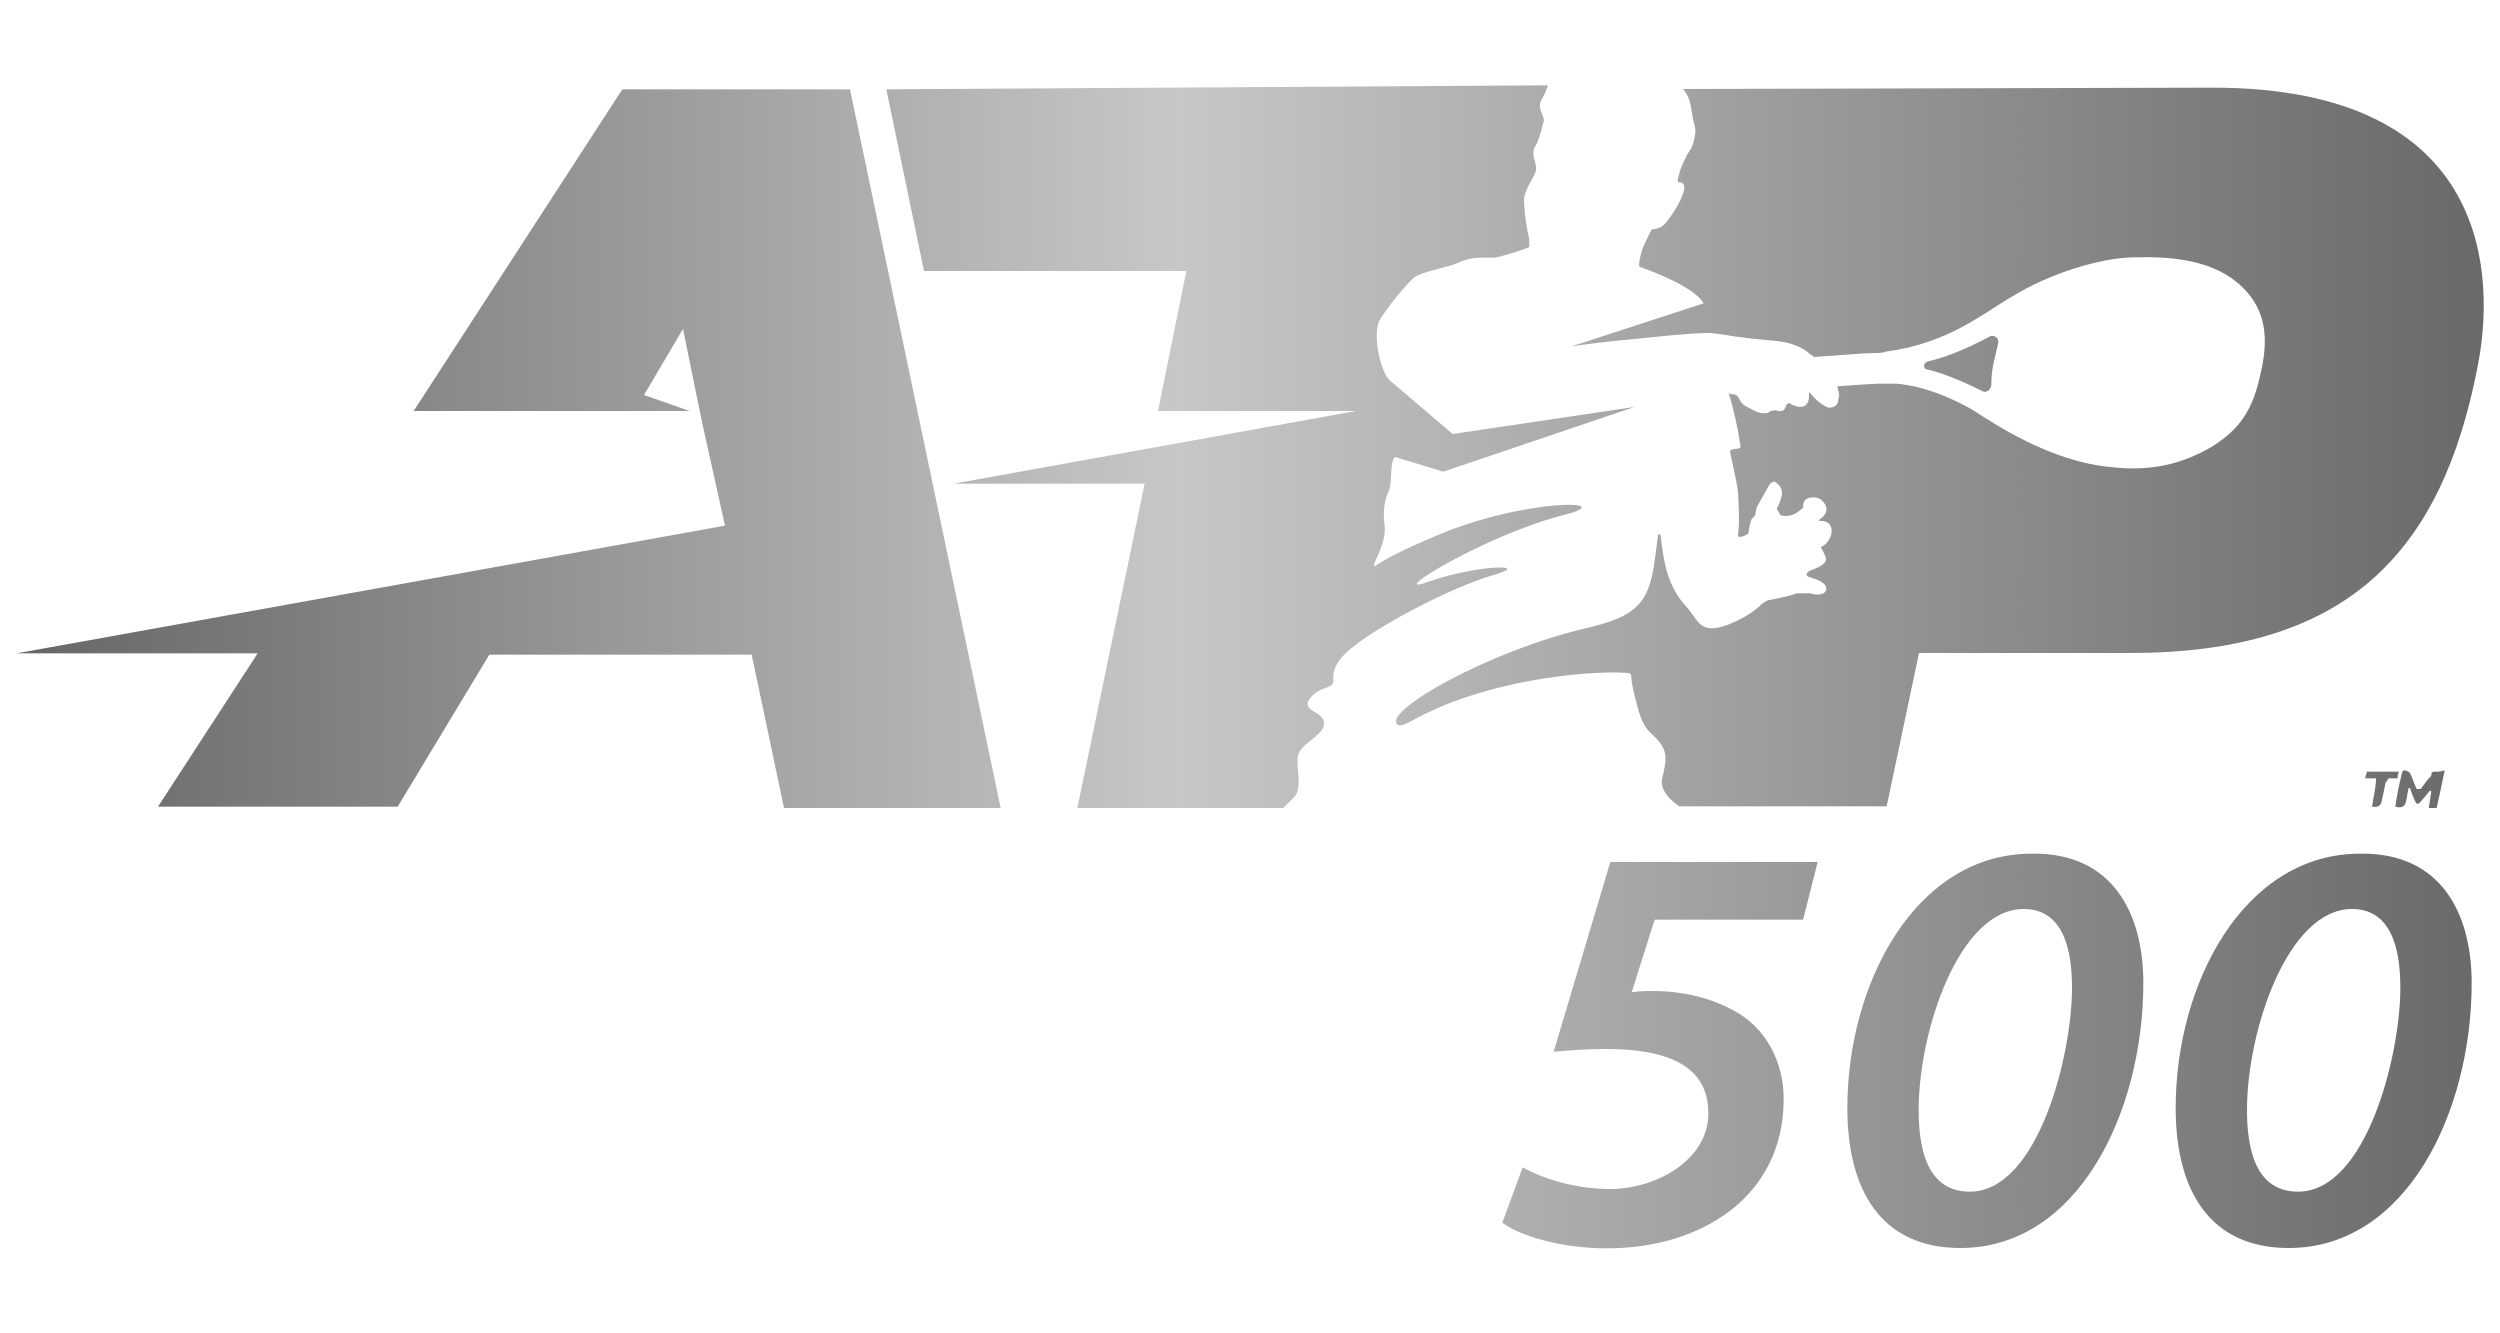 <svg xmlns="http://www.w3.org/2000/svg" width="75" height="40"><defs><linearGradient id="a" x1=".5" x2="74.5" y1="20" y2="20" gradientUnits="userSpaceOnUse"><stop offset="0" stop-color="#666567"/><stop offset=".47" stop-color="#c7c7c9"/><stop offset="1" stop-color="#69696b"/></linearGradient></defs><path fill="url(#a)" d="M50.49 2.68c.08.08.12.16.16.24.08.2.08.36.12.52.04.32.12.36.08.61-.08.48-.16.4-.28.69-.16.28-.24.61-.24.69 0 0 0 .04.04.04s.16 0 .16.16c0 .2-.24.61-.32.73s-.24.36-.36.44c-.24.12-.28.04-.32.12s-.24.48-.28.61c-.04.16-.08.32-.08.44l.04.04c.44.16 1.62.61 1.9 1.09l-3.96 1.29c.57-.08 1.17-.16 1.7-.2.73-.08 1.94-.2 2.34-.2.36 0 .85.12 1.01.12.48.08.89.08 1.37.16.48.12.65.28.73.36.04 0 .12.08.12.08.61-.04 1.57-.12 1.78-.12.12 0 .32 0 .36-.04 1.9-.24 2.95-1.17 3.88-1.7 1.01-.61 2.54-1.13 3.63-1.13 1.41-.04 2.42.2 3.11.81s.93 1.41.65 2.62c-.24 1.17-.65 1.74-1.49 2.26-.89.52-1.82.73-2.95.61-1.9-.16-3.59-1.33-4.24-1.74-.57-.32-1.37-.69-2.26-.77h-.52c-.08 0-.77.04-1.25.08.04.16.08.32.04.32 0 .24-.12.32-.28.32-.12 0-.44-.24-.57-.44 0 0-.04-.04-.04 0v.12c0 .08-.04.24-.16.28s-.28 0-.4-.08c-.04-.04-.08 0-.12.04-.04.12-.08.24-.32.16-.16 0-.16.04-.24.08-.28.04-.4-.08-.65-.2-.24-.12-.16-.32-.36-.36-.04 0-.12 0-.16-.04.12.4.24.85.36 1.62l-.04.04-.24.04-.04.04c.04.28.2.85.24 1.25.04.73.04.93 0 1.29l.04.04c.08 0 .2-.04.28-.12 0-.16.08-.4.08-.4.04-.04.04-.08.08-.08 0-.04.04-.04.04-.08l.04-.2.04-.08.32-.57s.08-.16.2-.12c0 0 .2.12.2.32s-.16.48-.16.48l.12.2s.24.08.48-.08c0 0 .08-.04.2-.16-.04-.16.08-.36.44-.28.12.04.48.36.04.65v.04c.52-.04.44.57.08.77-.04 0-.04.04 0 .08.04.08.12.2.12.32 0 0 0 .16-.48.32 0 0-.16.08-.08.16.04.04.12.04.2.08 0 0 .44.12.36.36 0 0-.08.2-.48.08h-.4c-.08.04-.4.12-.81.2-.08 0-.16.08-.24.12-.28.32-1.09.73-1.49.73s-.48-.32-.77-.65c-.57-.61-.69-1.37-.77-2.14 0-.04-.08-.04-.08 0-.12.89-.16 1.7-.65 2.14-.28.28-.77.48-1.53.65-2.91.69-6.02 2.46-5.65 2.87.12.16.48-.16 1.05-.4 2.18-1.01 4.97-1.21 5.86-1.13q.12 0 .12.12c0 .12.04.32.12.65.08.28.16.77.48 1.05.52.48.48.69.32 1.37-.08.44.52.81.52.81h6.22l.97-4.6h6.34c6.46 0 9.33-2.95 10.42-8.6.52-2.62.48-8.36-7.95-8.36l-15.87.04Zm-23.9 0 1.13 5.45h7.87l-.85 4.2h5.94l-12.07 2.18h5.73l-2.02 9.73h6.18l.32-.32c.28-.28.04-.97.12-1.25.08-.36.69-.57.77-.89.12-.48-.81-.4-.36-.89.28-.32.69-.2.65-.52-.04-.48.44-.85.65-1.01.89-.69 2.91-1.74 4.12-2.1 1.29-.36-.48-.32-1.94.2-1.33.48 1.7-1.41 4.12-2.02 1.7-.44-1.25-.52-4 .69-.85.36-1.33.61-1.7.85 0 0-.04 0-.04-.04.12-.28.4-.77.32-1.25-.04-.32 0-.69.12-.93.12-.2.04-.73.16-1.01l.04-.04 1.45.44 5.73-1.94-5.45.81-1.9-1.62c-.28-.28-.52-1.41-.28-1.82.4-.61.81-1.05.97-1.21.24-.24 1.05-.32 1.45-.52.28-.12.52-.12.73-.12h.32c.32-.08.85-.24 1.01-.32v-.04s0-.28-.04-.36c-.08-.4-.12-.77-.12-1.05.04-.32.32-.65.36-.85s-.16-.44-.04-.69c.12-.2.16-.36.28-.81-.04-.24-.2-.36-.08-.61.08-.12.16-.32.2-.44l-19.87.12Zm-7.92 0-6.26 9.65h8.28l-1.37-.48 1.17-1.98.57 2.79.69 3.11L.5 19.6h7.23l-2.99 4.6h7.19l2.75-4.56h7.87l.97 4.6h6.5L25.5 2.68h-6.82Zm41.07 7.39c-.89.48-1.53.69-1.9.77-.04 0-.12.08-.12.12 0 .08.04.12.08.12.36.08.93.28 1.66.65.12.08.28-.04.28-.2 0-.52.12-.81.2-1.21.04-.12-.04-.24-.16-.24h-.04m-5.66 17.51h-4.44l-.69 2.18c.24-.04.4-.04.65-.04.77 0 1.62.16 2.38.57 1.01.52 1.53 1.57 1.53 2.67 0 2.95-2.5 4.48-5.29 4.48-1.45 0-2.67-.4-3.15-.77l.61-1.66c.48.28 1.49.65 2.62.65 1.41 0 2.95-.89 2.95-2.26 0-.97-.52-1.94-3.07-1.94-.61 0-1.05.04-1.57.08l1.7-5.69h6.22l-.44 1.74Zm10.22 1.9c0 3.84-1.94 7.95-5.49 7.95-2.38 0-3.39-1.74-3.39-4.2 0-3.76 2.06-7.63 5.53-7.63 2.42-.04 3.35 1.78 3.35 3.88m-6.74 3.8c0 .97.16 2.46 1.53 2.46 2.06 0 3.07-4.12 3.07-6.1 0-.85-.12-2.38-1.45-2.38-1.94 0-3.15 3.67-3.15 6.02m16.59-3.8c0 3.84-1.94 7.95-5.49 7.95-2.38 0-3.39-1.74-3.39-4.2 0-3.76 2.06-7.63 5.53-7.63 2.42-.04 3.35 1.78 3.35 3.88m-6.74 3.8c0 .97.16 2.46 1.53 2.46 2.06 0 3.07-4.12 3.07-6.1 0-.85-.12-2.38-1.45-2.38-1.94 0-3.15 3.67-3.15 6.02m4.77-9.25c.04-.12.04-.28.08-.4h.04c.04.12.08.24.12.32.08.2.12.2.24.04.08-.08.16-.2.24-.28 0 0 .04 0 .04.04-.04.16-.04.32-.08.48h.24c.08-.36.16-.73.24-1.13-.12.04-.2.04-.28.04-.12 0-.12.04-.12.12-.12.12-.2.24-.32.4h-.12c-.08-.16-.12-.32-.2-.48-.04-.04-.12-.08-.16-.08s-.08.04-.08.08c-.08.32-.16.69-.2 1.01q.28.08.32-.16m-1.01.16q.24.04.28-.16c.04-.2.08-.36.12-.57.04-.04.08-.08.08-.12h.28c0-.08 0-.12.04-.2H71c0 .08-.04.12-.04.2h.32c0 .28-.08.57-.12.85Z"/></svg>
